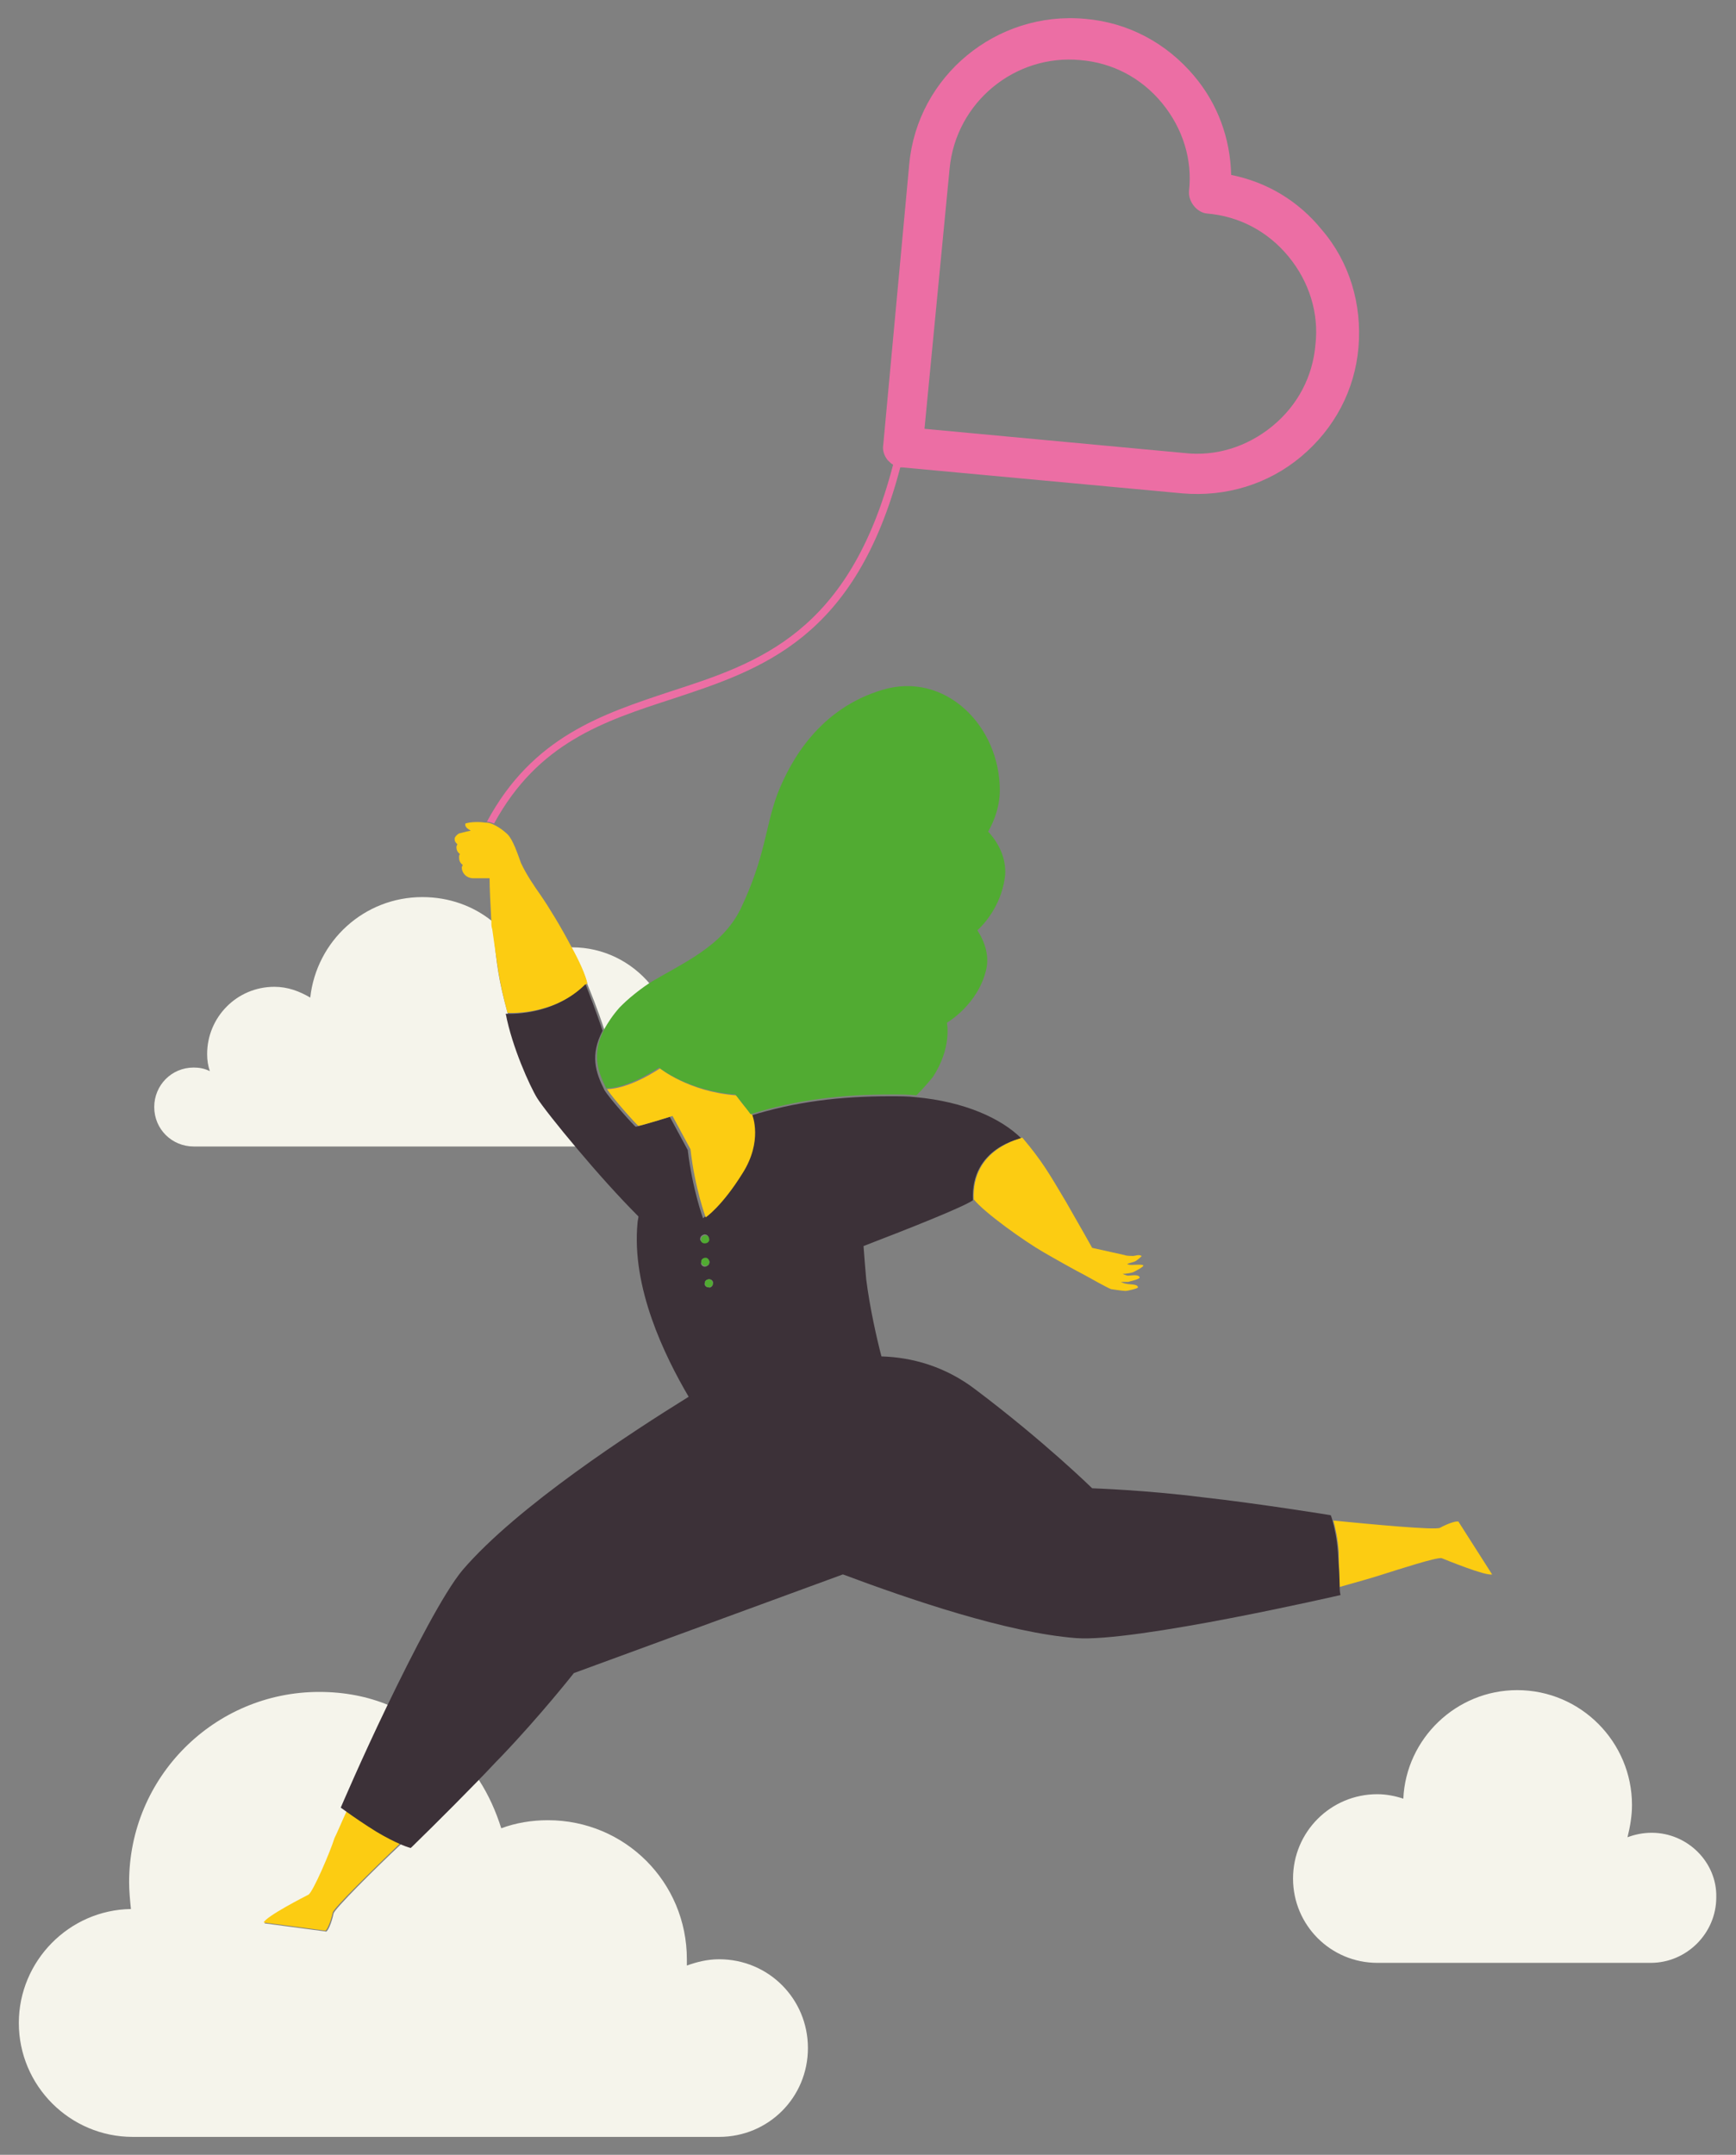 <?xml version="1.0" encoding="UTF-8"?>
<!-- Generator: Adobe Illustrator 25.2.1, SVG Export Plug-In . SVG Version: 6.00 Build 0)  -->
<svg xmlns="http://www.w3.org/2000/svg" xmlns:xlink="http://www.w3.org/1999/xlink" version="1.1" id="Capa_1" x="0px" y="0px" viewBox="0 0 193.6 240.2" style="enable-background:new 0 0 193.6 240.2;" xml:space="preserve">
<rect x="0" y="0" width="193.6" height="240.2" fill="#808080" stroke="none"/>
<style type="text/css">
	.st0{fill:none;}
	.st1{fill:#F5F4EB;}
	.st2{fill:#EC6EA4;}
	.st3{fill:#FCCC12;}
	.st4{fill:#3C3138;}
	.st5{fill:#51AB32;}
</style>
<g>
	<path class="st0" d="M142.1,47.5c2.8-2.3,4.5-5.5,4.8-9.1c0.3-3.6-0.7-7.1-3-9.8c-2.3-2.8-5.5-4.5-9.1-4.8c-1.1-0.1-2.2-1.3-2-2.5   c0.3-3.6-0.7-7.1-3-9.8c-2.3-2.8-5.5-4.5-9.1-4.8c-7.4-0.7-14,4.8-14.6,12.1l-2.7,29l29,2.7C135.8,50.9,139.3,49.8,142.1,47.5z"></path>
	<path class="st1" d="M45.9,205.9c0,0-0.4-0.1-1.1-0.4c-3.1,2.9-7.5,7.3-7.6,7.8c-0.2,1-0.7,2.2-0.9,2l-6.8-0.9   c0.3-0.7,4.6-2.9,5-3.1c0.4-0.2,2.3-4.7,3-6.2c0.3-0.6,0.8-1.8,1.4-3.1c-0.4-0.3-0.7-0.5-0.7-0.5s2.4-5.4,5.2-11.4   c-2.4-1-5-1.5-7.8-1.5c-11.7,0-21.2,9.5-21.2,21.2c0,1,0.1,2,0.2,3c-6.9,0.1-12.5,5.8-12.5,12.7c0,7,5.7,12.7,12.7,12.7h65.4   c5.5,0,9.9-4.4,9.9-9.9c0-5.5-4.4-9.9-9.9-9.9c-1.3,0-2.5,0.3-3.6,0.7c0-0.2,0-0.5,0-0.7c0-8.6-6.9-15.5-15.5-15.5   c-1.8,0-3.6,0.3-5.2,0.9c-0.6-1.9-1.4-3.7-2.5-5.4C49.7,202.2,45.9,205.9,45.9,205.9z"></path>
	<path class="st1" d="M67.4,114.8c0.4-0.8,1-1.6,1.7-2.4c0.9-1.1,2.1-1.9,3.4-2.7c-2.1-2.5-5.2-4.1-8.7-4.1c0,0,0,0-0.1,0   c0.9,1.6,1.6,3.2,1.8,4.1C66.7,112.6,67.2,114.2,67.4,114.8z"></path>
	<path class="st1" d="M56.6,112.9c-1-3.7-1.2-5.2-1.6-9.4c0-0.3,0-0.5-0.1-0.8c-2.1-1.7-4.8-2.7-7.8-2.7c-6.5,0-11.8,4.9-12.5,11.2   c-1.2-0.7-2.5-1.2-4-1.2c-4.2,0-7.5,3.4-7.5,7.5c0,0.7,0.1,1.3,0.3,1.9c-0.6-0.3-1.2-0.4-1.8-0.4c-2.5,0-4.4,2-4.4,4.4   c0,2.5,2,4.4,4.4,4.4h42.2c0.3,0,0.6,0,0.8,0c-2.3-2.7-4.1-5-4.5-5.7C59.3,121,57.3,116.6,56.6,112.9z"></path>
	<path class="st2" d="M75,77.9c10-3.3,20.4-6.7,25.4-25.8c0.1,0,0.1,0,0.2,0l31.3,2.9c4.8,0.4,9.5-1,13.2-4.1   c3.7-3.1,6-7.4,6.4-12.2c0.4-4.8-1-9.5-4.1-13.1c-2.6-3.2-6.1-5.3-10.1-6.1c-0.1-4.1-1.5-7.9-4.1-11c-3.1-3.7-7.4-6-12.2-6.4   c-9.9-0.9-18.7,6.4-19.6,16.2l-2.9,31.3c-0.1,0.6,0.1,1.2,0.5,1.7c0.2,0.2,0.4,0.4,0.6,0.5c-4.9,18.8-15,22.1-24.9,25.3   c-7.5,2.5-15.3,5-20.4,14.5c0.3,0,0.5,0.1,0.8,0.2C60,82.8,67.3,80.4,75,77.9z M105.9,18.8c0.7-7.4,7.3-12.8,14.6-12.1   c3.6,0.3,6.8,2,9.1,4.8c2.3,2.8,3.4,6.3,3,9.8c-0.1,1.2,0.9,2.4,2,2.5c3.6,0.3,6.8,2,9.1,4.8c2.3,2.8,3.4,6.3,3,9.8   c-0.3,3.6-2,6.8-4.8,9.1c-2.8,2.3-6.3,3.4-9.8,3l-29-2.7L105.9,18.8z"></path>
	<path class="st3" d="M56.6,112.9c0,0,5.2,0.4,8.9-3.3c-0.2-0.9-0.9-2.5-1.8-4.1c-1.1-2.1-2.5-4.4-3.4-5.7c-0.7-1-1.6-2.3-2.2-3.6   c-0.4-1.1-0.9-2.6-1.5-3.2l0,0c0,0-0.7-0.7-1.6-1.1c-0.2-0.1-0.5-0.2-0.8-0.2c0,0,0,0-0.1,0c-0.6-0.1-1.6-0.1-2.2,0.1   c-0.1,0.4,0.3,0.6,0.6,0.8c-0.6,0.1-1.2,0.3-1.3,0.3c-0.2,0.1-0.5,0.4-0.5,0.6c0,0.3,0.1,0.4,0.3,0.6c0,0.1-0.1,0.2-0.1,0.3   c0,0.3,0.1,0.6,0.4,0.8c-0.1,0.1-0.1,0.2-0.1,0.4c0,0.3,0.1,0.6,0.4,0.8c0,0.1-0.1,0.2-0.1,0.3c0,0.6,0.5,1.2,1.3,1.2l1.8,0   c0,1.1,0.1,3,0.2,4.9c0,0.3,0,0.5,0.1,0.8C55.5,107.7,55.6,109.2,56.6,112.9z"></path>
	<path class="st1" d="M184.2,204.3c-1,0-1.9,0.2-2.7,0.5c0.3-1.2,0.5-2.4,0.5-3.6c0-7-5.7-12.8-12.8-12.8c-6.8,0-12.4,5.4-12.7,12.1   c-0.9-0.3-1.9-0.5-2.9-0.5c-5.2,0-9.4,4.2-9.4,9.4c0,5.2,4.2,9.4,9.4,9.4h30.5c4,0,7.3-3.3,7.3-7.3   C191.5,207.6,188.2,204.3,184.2,204.3z"></path>
	<path class="st3" d="M149.4,176.9c1.8-0.5,3.9-1.1,4.8-1.4c1.6-0.5,6.2-2,6.6-1.8c0.5,0.2,4.9,2,5.6,1.8l-3.7-5.8   c0-0.3-1.2,0.1-2.1,0.6c-0.5,0.3-7.8-0.4-11.9-0.8c0.2,0.7,0.5,2,0.6,3.5C149.3,174.5,149.4,176,149.4,176.9z"></path>
	<path class="st3" d="M34.4,211.2c-0.4,0.2-4.7,2.4-5,3.1l6.8,0.9c0.2,0.2,0.7-1,0.9-2c0.1-0.5,4.5-4.8,7.6-7.8   c-0.7-0.3-1.7-0.8-2.7-1.4c-1.3-0.8-2.5-1.7-3.3-2.2c-0.6,1.3-1.1,2.5-1.4,3.1C36.8,206.5,34.9,210.9,34.4,211.2z"></path>
	<path class="st4" d="M149.4,176.9c0-0.9-0.1-2.4-0.2-3.9c-0.1-1.5-0.4-2.8-0.6-3.5c-0.1-0.4-0.2-0.6-0.2-0.6s-8-1.3-14.3-2   c-6.3-0.8-12.3-1-12.3-1s-5.3-5.2-13-11c-3.4-2.6-7.1-3.6-10.5-3.7c-0.5-1.9-1.3-5.4-1.7-8.6c-0.1-1.1-0.2-2.4-0.3-3.7   c5.2-2,11-4.3,12.2-5.1c-0.3-5.9,5.4-6.9,5.4-6.9c-2.2-2.2-6.3-4.1-11.8-4.6c-0.9-0.1-1.8-0.1-2.8-0.1c-5.6,0-10.6,0.6-15.7,2.2   c0,0,1.2,2.9-1.1,6.5c-2.4,3.7-4.1,4.9-4.1,4.9s-1.2-3.3-1.7-7.6l-2-3.7c0,0-3.2,1-3.8,1.1c-0.1,0-2.9-3.1-3.5-4.1l0,0c0,0,0,0,0,0   c-1-2-1.6-3.9-0.2-6.6c-0.2-0.6-0.7-2.1-1.9-5.2c-3.7,3.7-8.9,3.3-8.9,3.3c0.7,3.7,2.7,8.1,3.5,9.4c0.5,0.8,2.3,3.1,4.5,5.7   c2.1,2.5,4.6,5.3,6.8,7.5c0,0.2-0.1,0.5-0.1,0.7c-0.7,7.2,3,14.8,5.7,19.4c-6.3,3.9-19.1,12.2-25.2,19.3c-2.1,2.5-5.5,9.1-8.4,15.1   c-2.9,6-5.2,11.4-5.2,11.4s0.3,0.2,0.7,0.5c0.7,0.5,2,1.4,3.3,2.2c1,0.6,2,1.1,2.7,1.4c0.7,0.3,1.1,0.4,1.1,0.4s3.8-3.7,7.6-7.6   c0.9-0.9,1.7-1.8,2.5-2.6c4.4-4.6,8.1-9.3,8.1-9.3L94,175.5c7.5,2.8,18.3,6.5,26,7.1c6.5,0.5,29.5-4.8,29.5-4.8   S149.4,177.5,149.4,176.9z M79.1,142.6c0.3,0,0.5,0.3,0.4,0.5c0,0.3-0.3,0.5-0.5,0.4c-0.3,0-0.5-0.3-0.4-0.5   C78.6,142.8,78.8,142.6,79.1,142.6z M78.6,141.2c-0.3,0-0.5-0.3-0.4-0.5c0-0.3,0.3-0.5,0.5-0.4c0.3,0,0.5,0.3,0.4,0.5   C79.1,141,78.8,141.2,78.6,141.2z M78.6,137.6c0.3,0,0.5,0.3,0.4,0.5c0,0.3-0.3,0.5-0.5,0.4c-0.3,0-0.5-0.3-0.4-0.5   C78.1,137.8,78.4,137.6,78.6,137.6z"></path>
	<path class="st5" d="M78.6,138.6c0.3,0,0.5-0.2,0.5-0.4c0-0.3-0.2-0.5-0.4-0.5c-0.3,0-0.5,0.2-0.5,0.4   C78.1,138.4,78.3,138.6,78.6,138.6z"></path>
	<path class="st5" d="M79.1,140.7c0-0.3-0.2-0.5-0.4-0.5c-0.3,0-0.5,0.2-0.5,0.4c0,0.3,0.2,0.5,0.4,0.5   C78.8,141.2,79.1,141,79.1,140.7z"></path>
	<path class="st5" d="M79,143.5c0.3,0,0.5-0.2,0.5-0.4c0-0.3-0.2-0.5-0.4-0.5c-0.3,0-0.5,0.2-0.5,0.4   C78.6,143.3,78.8,143.5,79,143.5z"></path>
	<path class="st3" d="M82.1,122.1c-5.3-0.4-8.5-3-8.5-3c-3.7,2.4-5.8,2.3-5.9,2.3l0,0c0.6,1,3.4,4.1,3.5,4.1   c0.6-0.1,3.8-1.1,3.8-1.1l2,3.7c0.5,4.4,1.7,7.6,1.7,7.6s1.8-1.2,4.1-4.9c2.3-3.6,1.1-6.5,1.1-6.5c0,0,0,0,0,0S83,123.4,82.1,122.1   z"></path>
	<path class="st3" d="M108.6,133.7c1.2,1.5,5.7,4.7,7.8,5.9c1.2,0.7,3.7,2.1,4.5,2.5c0.9,0.5,2.5,1.4,3,1.6c0,0,1.3,0.2,1.6,0.2   c0.3,0,1.5-0.3,1.4-0.4c0-0.4-1-0.3-1.3-0.4c-0.1,0-0.4-0.1-0.6-0.2c0.3,0,0.7,0,0.8,0c0.3-0.1,1.3-0.3,1.3-0.5   c-0.1-0.4-1-0.2-1.3-0.2c-0.1,0-0.4-0.1-0.6-0.2c0.3,0,1-0.1,1.2-0.2c0.2-0.1,1-0.5,1.1-0.7c0.1-0.2-1-0.1-1.3-0.1   c-0.1,0-0.3,0-0.5-0.1c0.2-0.1,0.7-0.2,0.9-0.3c0.2-0.1,0.8-0.6,0.7-0.6c-0.3-0.2-0.7,0-0.9,0c-0.3,0-0.8,0-1-0.1l-3.6-0.8   c0,0-1.4-2.5-2.9-5.1c-1.9-3.2-2.7-4.6-4.9-7.2C114.1,126.9,108.3,127.9,108.6,133.7z"></path>
	<path class="st5" d="M69.1,112.3c-0.8,0.9-1.3,1.7-1.7,2.4c-1.4,2.7-0.8,4.6,0.2,6.6c0,0,0,0,0,0c0.2,0,2.2,0.1,5.9-2.3   c0,0,3.2,2.6,8.5,3c1,1.2,1.7,2.2,1.7,2.2s0,0,0,0c5.1-1.6,10.1-2.2,15.7-2.2c1,0,1.9,0,2.8,0.1c0.7-0.7,1.3-1.4,1.8-2   c2.2-3.3,1.6-6.1,1.6-6.1s3.5-2,4.4-6c0.3-1.4-0.1-2.9-1-4.3c1.1-1,2.8-3.2,3.1-6.2c0.1-1.7-0.6-3.4-1.9-4.8c0.8-1.4,1.3-3,1.3-4.6   c0-7.2-6.1-13.3-13.1-11.2c-7,2.1-10.2,7.8-11.7,11.6c-1.4,3.8-1.3,6.9-4.1,12.8c-2.1,4.3-6.6,6.1-10.2,8.3   C71.2,110.4,70.1,111.3,69.1,112.3z"></path>
</g>
</svg>
